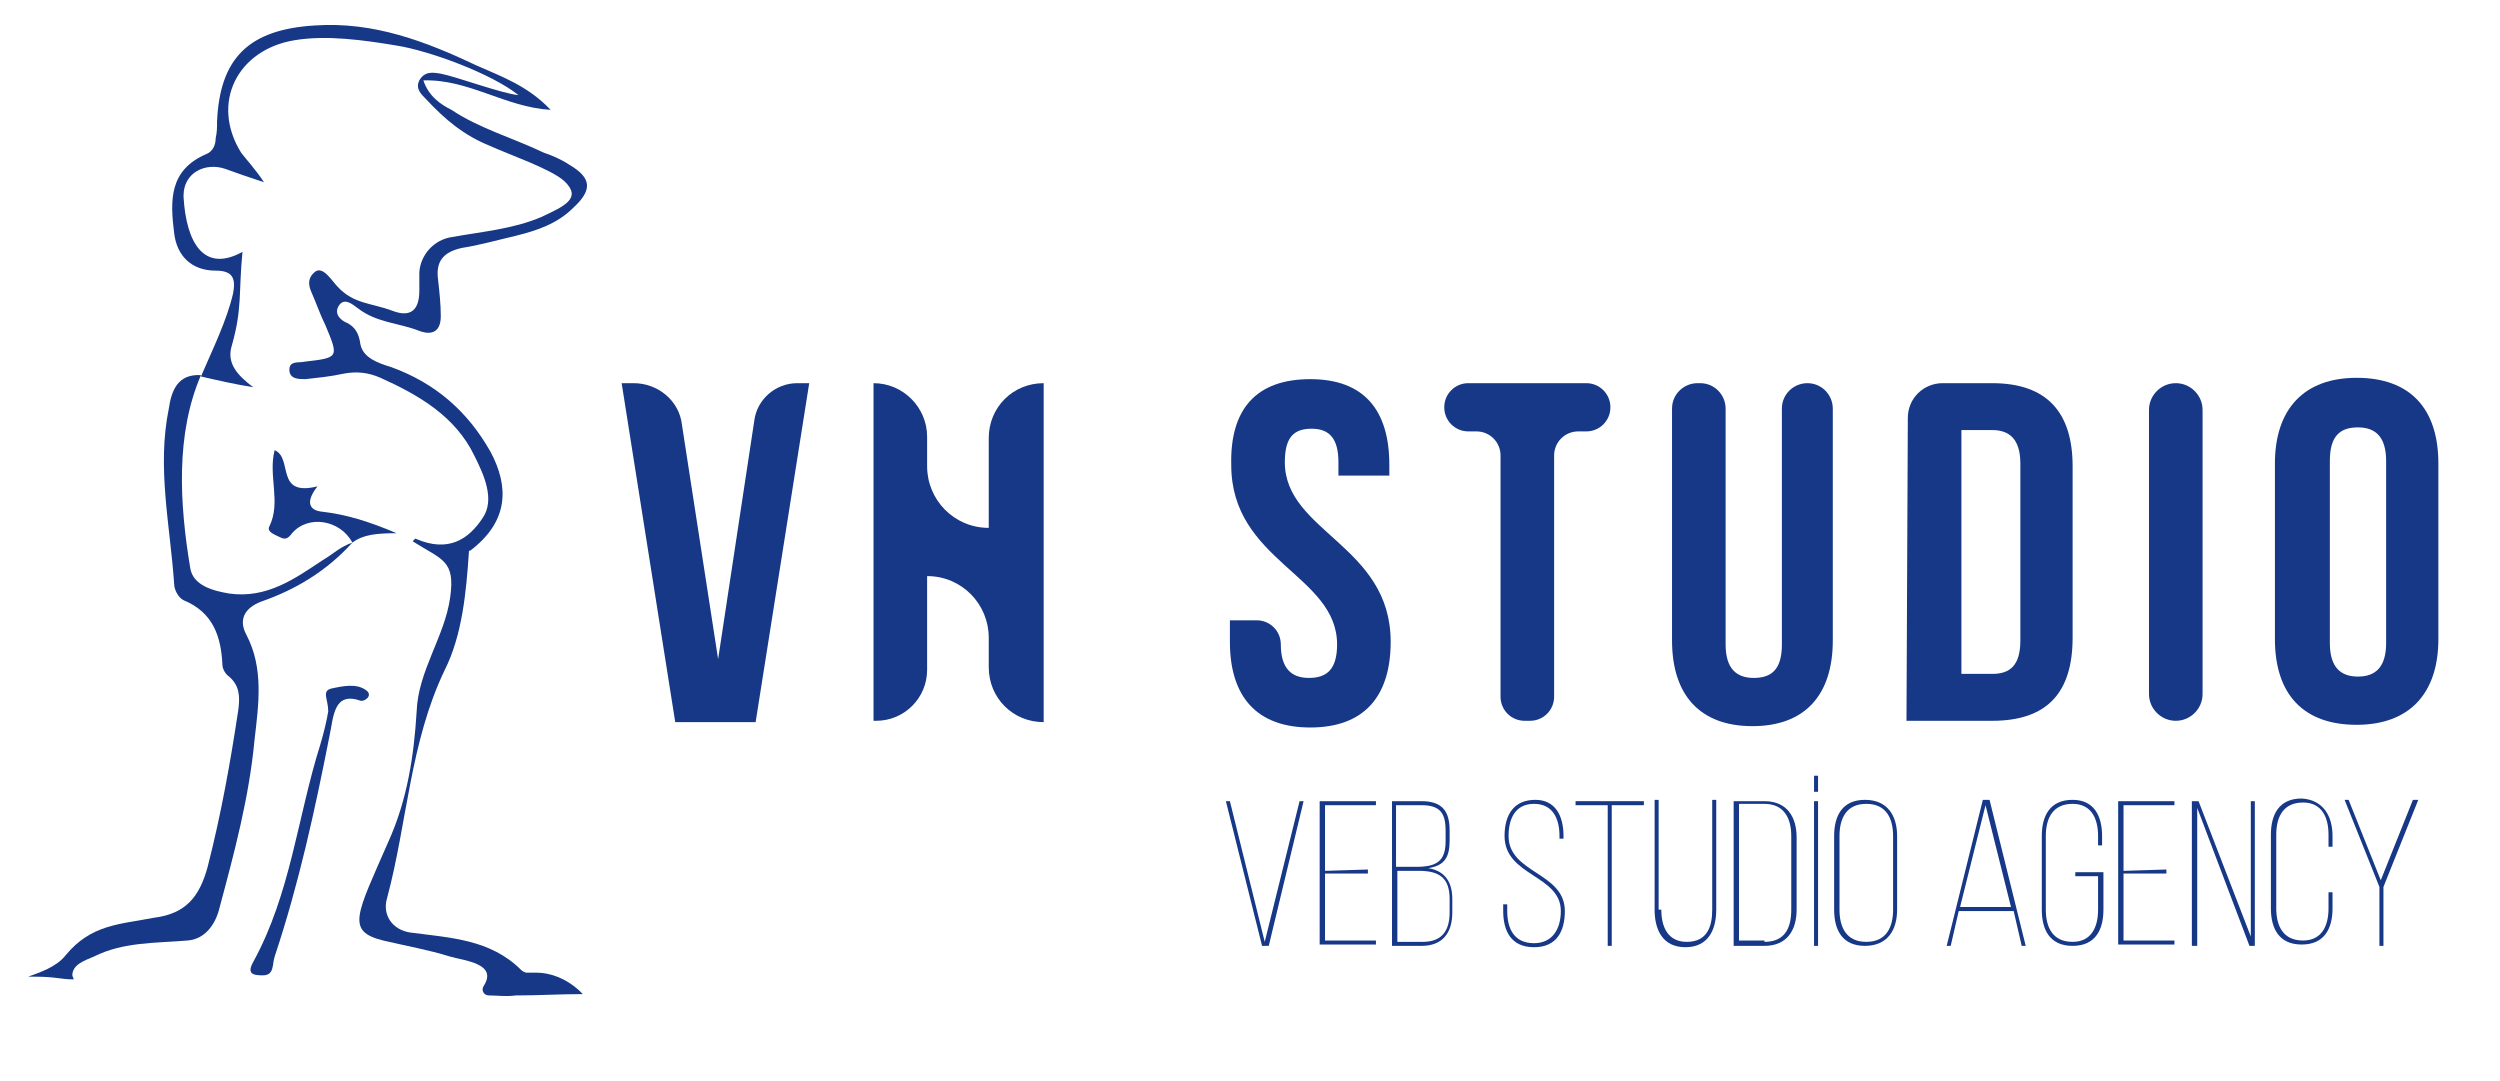 <?xml version="1.0" encoding="utf-8"?>
<!-- Generator: Adobe Illustrator 24.0.0, SVG Export Plug-In . SVG Version: 6.00 Build 0)  -->
<svg version="1.1" id="Layer_1" xmlns="http://www.w3.org/2000/svg" xmlns:xlink="http://www.w3.org/1999/xlink" x="0px" y="0px"
	 viewBox="0 0 186.6 80.7" style="enable-background:new 0 0 186.6 80.7;" xml:space="preserve">
<style type="text/css">
	.st0{fill:#163887;}
</style>
<g>
	<path class="st0" d="M24.1,41.8c-2.1,1.4-4.2,2.9-7,2.5c-1.2-0.2-2.7-0.6-2.9-1.9c-0.8-4.8-1.1-10,0.8-14.4
		c-1.7-0.1-2.2,1.1-2.4,2.5c-0.9,4.4,0.1,8.7,0.4,13.1c0,0.4,0.3,1,0.7,1.2c2.2,0.9,2.8,2.7,2.9,4.8c0,0.3,0.2,0.7,0.5,0.9
		c0.8,0.7,0.8,1.5,0.7,2.4c-0.6,4-1.3,7.9-2.3,11.8c-0.6,2.2-1.6,3.5-4,3.8C8.9,69,6.8,69,4.9,71.3c-0.7,0.9-2,1.3-2.8,1.6
		c0.1,0,0.5,0,0.5,0l0,0c1.6,0,1.9,0.2,2.9,0.2c0-0.1-0.1-0.2-0.1-0.3c0-0.8,0.9-1.1,1.6-1.4c2.2-1.1,4.6-1,7-1.2
		c1.3-0.1,2.1-1.2,2.4-2.5c1.1-4.1,2.2-8.2,2.6-12.5c0.3-2.6,0.7-5.3-0.6-7.8c-0.6-1.1-0.2-2,1.1-2.5c2.6-0.9,4.9-2.3,6.8-4.4
		C25.4,40.8,24.8,41.4,24.1,41.8z"/>
	<path class="st0" d="M24.1,38.2c-1.2-0.1-1.2-0.9-0.4-1.9c-3.2,0.8-1.8-2.1-3.2-2.7c-0.5,1.9,0.5,3.9-0.4,5.7
		c-0.2,0.4,0.4,0.6,0.8,0.8s0.6,0.1,0.9-0.3c1.2-1.4,3.6-1,4.5,0.7c0.8-0.6,1.8-0.7,3.3-0.7C27.5,38.9,25.8,38.4,24.1,38.2z"/>
	<path class="st0" d="M40,72.6c-0.2,0-0.4,0-0.7,0c-0.1,0-0.3-0.1-0.4-0.2c-2.3-2.3-5.3-2.4-8.3-2.8c-1.3-0.2-2.1-1.3-1.7-2.6
		c1.5-5.6,1.7-11.6,4.3-17c1.3-2.6,1.6-5.8,1.8-8.8c0-0.1,0-0.1,0.1-0.1c2.9-2.2,2.9-4.8,1.5-7.4c-1.7-3-4.1-5.1-7.4-6.3
		c-1-0.3-2.1-0.7-2.3-1.7c-0.1-0.8-0.4-1.3-1-1.6c-0.5-0.2-1-0.7-0.6-1.3c0.4-0.6,1-0.1,1.4,0.2c1.4,1.1,3.1,1.1,4.6,1.7
		c1.1,0.4,1.6-0.1,1.6-1.1c0-0.9-0.1-1.8-0.2-2.7c-0.2-1.4,0.4-2.1,1.8-2.4c1.3-0.2,2.7-0.6,4-0.9c1.6-0.4,3.1-0.9,4.3-2.1
		c1.4-1.3,1.4-2.2-0.3-3.2c-0.6-0.4-1.3-0.7-1.9-0.9c-2.3-1.1-4.8-1.8-6.9-3.2c-0.8-0.4-1.7-1-2.1-2.2c3.4-0.1,6.1,2,9.5,2.2
		c-1.7-1.8-3.7-2.5-5.5-3.3c-3.8-1.8-7.7-3.3-12.1-3c-4.9,0.3-7.1,2.4-7.3,7.2c0,0.4,0,0.8-0.1,1.2c0,0.5-0.2,1-0.7,1.2
		c-2.8,1.2-2.7,3.5-2.4,5.9c0.2,1.7,1.3,2.8,3.1,2.8c1.3,0,1.5,0.6,1.3,1.7C16.9,24,15.9,26,15,28.1c1.3,0.3,2.6,0.6,3.9,0.8
		c-1.2-0.9-2-1.8-1.6-3.1c0.8-2.8,0.5-4,0.8-7c-2.9,1.6-4.2-0.7-4.4-4.1v-0.1c0-1.7,1.6-2.5,3.1-2c0.8,0.3,1.7,0.6,2.9,1
		c-0.5-0.8-1.4-1.8-1.7-2.2c-2.3-3.7-0.3-7.7,4-8.4c2.4-0.4,5.2,0,7.6,0.4c2.5,0.4,7.1,2.1,9.1,3.7C37.5,7,34,5.7,32.9,5.5
		c-0.6-0.1-1.2-0.2-1.6,0.5c-0.3,0.6,0.1,1,0.5,1.4c1.4,1.5,2.8,2.7,4.8,3.5c1.3,0.6,4.5,1.7,5.5,2.6c1.4,1.3,0,1.9-1.7,2.7
		c-2.1,0.9-4.5,1.1-6.7,1.5c-1.3,0.2-2.3,1.3-2.4,2.6c0,0.5,0,0.9,0,1.4c0,1.5-0.7,2-2,1.5c-1.6-0.6-2.9-0.5-4.1-1.8
		c-0.4-0.4-1.1-1.6-1.7-1.1c-0.5,0.4-0.5,0.9-0.3,1.4c0.4,0.9,0.7,1.8,1.1,2.6c1,2.4,1,2.4-1.6,2.7c-0.4,0.1-1.1-0.1-1.1,0.6
		s0.7,0.7,1.2,0.7c0.9-0.1,1.9-0.2,2.8-0.4c1-0.2,1.9-0.1,2.8,0.3c2.9,1.3,5.6,2.9,7,5.8c0.7,1.4,1.6,3.3,0.6,4.7
		c-1,1.5-2.5,2.6-5,1.5c0,0-0.1,0.1-0.2,0.2c2.2,1.4,3.2,1.4,2.8,4.2c-0.4,2.9-2.4,5.5-2.5,8.5c-0.2,3.3-0.7,6.6-2.1,9.7
		c-2.4,5.5-3.2,6.7-0.4,7.4c1.7,0.4,3.4,0.7,5,1.2c1,0.3,3.6,0.5,2.5,2.2c-0.2,0.3,0,0.7,0.4,0.7c0.6,0,1.3,0.1,2,0
		c1.7,0,3.3-0.1,5-0.1c-0.1-0.1-0.2-0.2-0.3-0.3C42.3,73.1,41.2,72.6,40,72.6z"/>
	<path class="st0" d="M24.5,53.1c-0.1,0.6-0.3,1.5-0.6,2.5c-1.7,5.4-2.2,11.1-5,16.2c-0.5,0.9,0,1,0.7,1c0.9,0,0.7-0.8,0.9-1.4
		c1.8-5.4,3-10.9,4.1-16.5c0.3-1.4,0.3-3.3,2.3-2.6c0.3,0.1,1-0.4,0.4-0.8c-0.7-0.5-1.7-0.3-2.6-0.1C24,51.6,24.5,52.2,24.5,53.1z"
		/>
</g>
<g>
	<path class="st0" d="M53.6,49.2l2.7-17.8c0.2-1.6,1.6-2.8,3.2-2.8h0.9l-4,25.3h-6l-4-25.3h0.9c1.8,0,3.4,1.3,3.6,3.1L53.6,49.2z"/>
	<path class="st0" d="M65.4,53.8h-0.2V28.6l0,0c2.2,0,4,1.8,4,4v2.2c0,2.5,2,4.6,4.6,4.6l0,0v-6.7c0-2.3,1.8-4.1,4.1-4.1l0,0v25.3
		l0,0c-2.3,0-4.1-1.8-4.1-4.1v-2.2c0-2.5-2-4.6-4.6-4.6l0,0v7C69.2,52.1,67.5,53.8,65.4,53.8z"/>
	<path class="st0" d="M97.8,28.3c4,0,5.9,2.3,5.9,6.4v0.8h-3.8v-1c0-1.8-0.7-2.5-2-2.5s-2,0.6-2,2.5c0,5.2,7.9,6.2,7.9,13.4
		c0,4.1-2,6.4-6,6.4s-6-2.3-6-6.4v-1.6h2c1,0,1.8,0.8,1.8,1.8l0,0c0,1.8,0.8,2.5,2.1,2.5c1.3,0,2.1-0.6,2.1-2.5
		c0-5.2-7.9-6.2-7.9-13.4C91.8,30.5,93.8,28.3,97.8,28.3z"/>
	<path class="st0" d="M109.6,28.6h8.8c1,0,1.8,0.8,1.8,1.8l0,0c0,1-0.8,1.8-1.8,1.8h-0.6c-1,0-1.8,0.8-1.8,1.8v18
		c0,1-0.8,1.8-1.8,1.8h-0.4c-1,0-1.8-0.8-1.8-1.8V34c0-1-0.8-1.8-1.8-1.8h-0.6c-1,0-1.8-0.8-1.8-1.8l0,0
		C107.8,29.4,108.6,28.6,109.6,28.6z"/>
	<path class="st0" d="M126.9,28.6c1.1,0,1.9,0.9,1.9,1.9v17.6c0,1.8,0.8,2.5,2.1,2.5s2.1-0.6,2.1-2.5V30.5c0-1.1,0.9-1.9,1.9-1.9
		l0,0c1.1,0,1.9,0.9,1.9,1.9v17.3c0,4.1-2.1,6.4-6,6.4s-6-2.3-6-6.4V30.5c0-1.1,0.9-1.9,1.9-1.9H126.9z"/>
	<path class="st0" d="M142.4,31.2c0-1.5,1.2-2.6,2.6-2.6h3.7c4.1,0,6,2.2,6,6.2v12.8c0,4.1-1.9,6.2-6,6.2h-6.4L142.4,31.2
		L142.4,31.2z M146.4,32.2v18.1h2.3c1.3,0,2.1-0.6,2.1-2.5V34.6c0-1.8-0.8-2.5-2.1-2.5h-2.3V32.2z"/>
	<path class="st0" d="M162.4,28.6L162.4,28.6c1.1,0,2,0.9,2,2v21.2c0,1.1-0.9,2-2,2l0,0c-1.1,0-2-0.9-2-2V30.6
		C160.4,29.5,161.3,28.6,162.4,28.6z"/>
	<path class="st0" d="M169.8,34.6c0-4.1,2.2-6.4,6.1-6.4c4,0,6.1,2.3,6.1,6.4v13.1c0,4.1-2.2,6.4-6.1,6.4c-4,0-6.1-2.3-6.1-6.4V34.6
		z M173.9,48c0,1.8,0.8,2.5,2.1,2.5s2.1-0.7,2.1-2.5V34.4c0-1.8-0.8-2.5-2.1-2.5s-2.1,0.6-2.1,2.5V48z"/>
</g>
<g>
	<path class="st0" d="M91.8,59.8l2.6,10.5L97,59.8h0.3l-2.6,10.8h-0.5l-2.7-10.8H91.8z"/>
	<path class="st0" d="M102.1,64.9v0.3h-3.2v5h3.8v0.3h-4.2V59.8h4.2v0.3h-3.8V65L102.1,64.9L102.1,64.9z"/>
	<path class="st0" d="M106.1,59.8c1.6,0,2.1,0.8,2.1,2.2v0.7c0,1.2-0.3,1.9-1.6,2.1c1.3,0.2,1.8,1.1,1.8,2.3v1
		c0,1.5-0.7,2.5-2.3,2.5h-2.2V59.8H106.1z M105.7,64.7c1.5,0,2.2-0.4,2.2-1.9V62c0-1.3-0.4-1.9-1.8-1.9h-1.9v4.6H105.7z M106.2,70.3
		c1.4,0,2-0.8,2-2.2v-1c0-1.6-0.8-2.1-2.3-2.1h-1.6v5.3C104.3,70.3,106.2,70.3,106.2,70.3z"/>
	<path class="st0" d="M116.7,62.4v0.2h-0.3v-0.2c0-1.3-0.5-2.4-1.9-2.4s-1.9,1.1-1.9,2.4c0,2.8,4.2,2.7,4.2,5.6
		c0,1.5-0.6,2.7-2.3,2.7c-1.7,0-2.3-1.2-2.3-2.7v-0.5h0.3V68c0,1.3,0.5,2.4,2,2.4c1.4,0,2-1.1,2-2.4c0-2.7-4.2-2.6-4.2-5.6
		c0-1.6,0.7-2.7,2.3-2.7C116.1,59.7,116.7,60.9,116.7,62.4z"/>
	<path class="st0" d="M120,70.6V60.1h-2.4v-0.3h5.1v0.3h-2.4v10.5H120z"/>
	<path class="st0" d="M124,67.9c0,1.3,0.5,2.4,1.9,2.4c1.5,0,1.9-1.1,1.9-2.4v-8.2h0.3v8.2c0,1.5-0.6,2.8-2.3,2.8
		c-1.7,0-2.3-1.3-2.3-2.8v-8.2h0.3v8.2H124z"/>
	<path class="st0" d="M131.7,59.8c1.7,0,2.4,1.2,2.4,2.7v5.4c0,1.5-0.7,2.7-2.4,2.7h-2.3V59.8H131.7z M131.7,70.3c1.5,0,2-1,2-2.4
		v-5.5c0-1.4-0.6-2.4-2-2.4h-1.9v10.2h1.9V70.3z"/>
	<path class="st0" d="M135.7,59.8v10.8h-0.3V59.8H135.7z M135.7,57.9v1.2h-0.3v-1.2H135.7z"/>
	<path class="st0" d="M136.9,62.4c0-1.5,0.6-2.7,2.3-2.7s2.4,1.2,2.4,2.7v5.5c0,1.5-0.7,2.7-2.4,2.7s-2.3-1.2-2.3-2.7V62.4z
		 M137.3,67.9c0,1.3,0.5,2.4,2,2.4s2-1.1,2-2.4v-5.5c0-1.3-0.5-2.4-2-2.4s-2,1.1-2,2.4V67.9z"/>
	<path class="st0" d="M146.2,68l-0.6,2.6h-0.3l2.7-10.9h0.5l2.7,10.9h-0.3l-0.6-2.6H146.2z M146.3,67.7h3.8l-1.9-7.6L146.3,67.7z"/>
	<path class="st0" d="M156.9,62.4v0.7h-0.3v-0.7c0-1.3-0.5-2.4-1.9-2.4c-1.5,0-2,1.1-2,2.4v5.5c0,1.3,0.5,2.4,2,2.4
		c1.4,0,1.9-1.1,1.9-2.4v-2.5h-1.7v-0.3h2.1v2.8c0,1.5-0.6,2.7-2.3,2.7s-2.3-1.2-2.3-2.7v-5.5c0-1.5,0.6-2.7,2.3-2.7
		C156.3,59.7,156.9,60.9,156.9,62.4z"/>
	<path class="st0" d="M161.7,64.9v0.3h-3.2v5h3.8v0.3h-4.2V59.8h4.2v0.3h-3.8V65L161.7,64.9L161.7,64.9z"/>
	<path class="st0" d="M163.9,70.6h-0.3V59.8h0.5l3.9,10.1V59.8h0.3v10.8h-0.4L164,60.3v10.3H163.9z"/>
	<path class="st0" d="M174.1,62.4v0.8h-0.3v-0.9c0-1.3-0.5-2.4-1.9-2.4c-1.5,0-2,1.1-2,2.4v5.5c0,1.3,0.5,2.4,2,2.4
		c1.4,0,1.9-1.1,1.9-2.4v-1.2h0.3v1.2c0,1.5-0.6,2.7-2.3,2.7s-2.3-1.2-2.3-2.7v-5.5c0-1.5,0.6-2.7,2.3-2.7
		C173.4,59.7,174.1,60.9,174.1,62.4z"/>
	<path class="st0" d="M177.6,66.2l-2.6-6.5h0.3l2.4,6l2.4-6h0.4l-2.6,6.5v4.4h-0.3L177.6,66.2L177.6,66.2z"/>
</g>
</svg>
